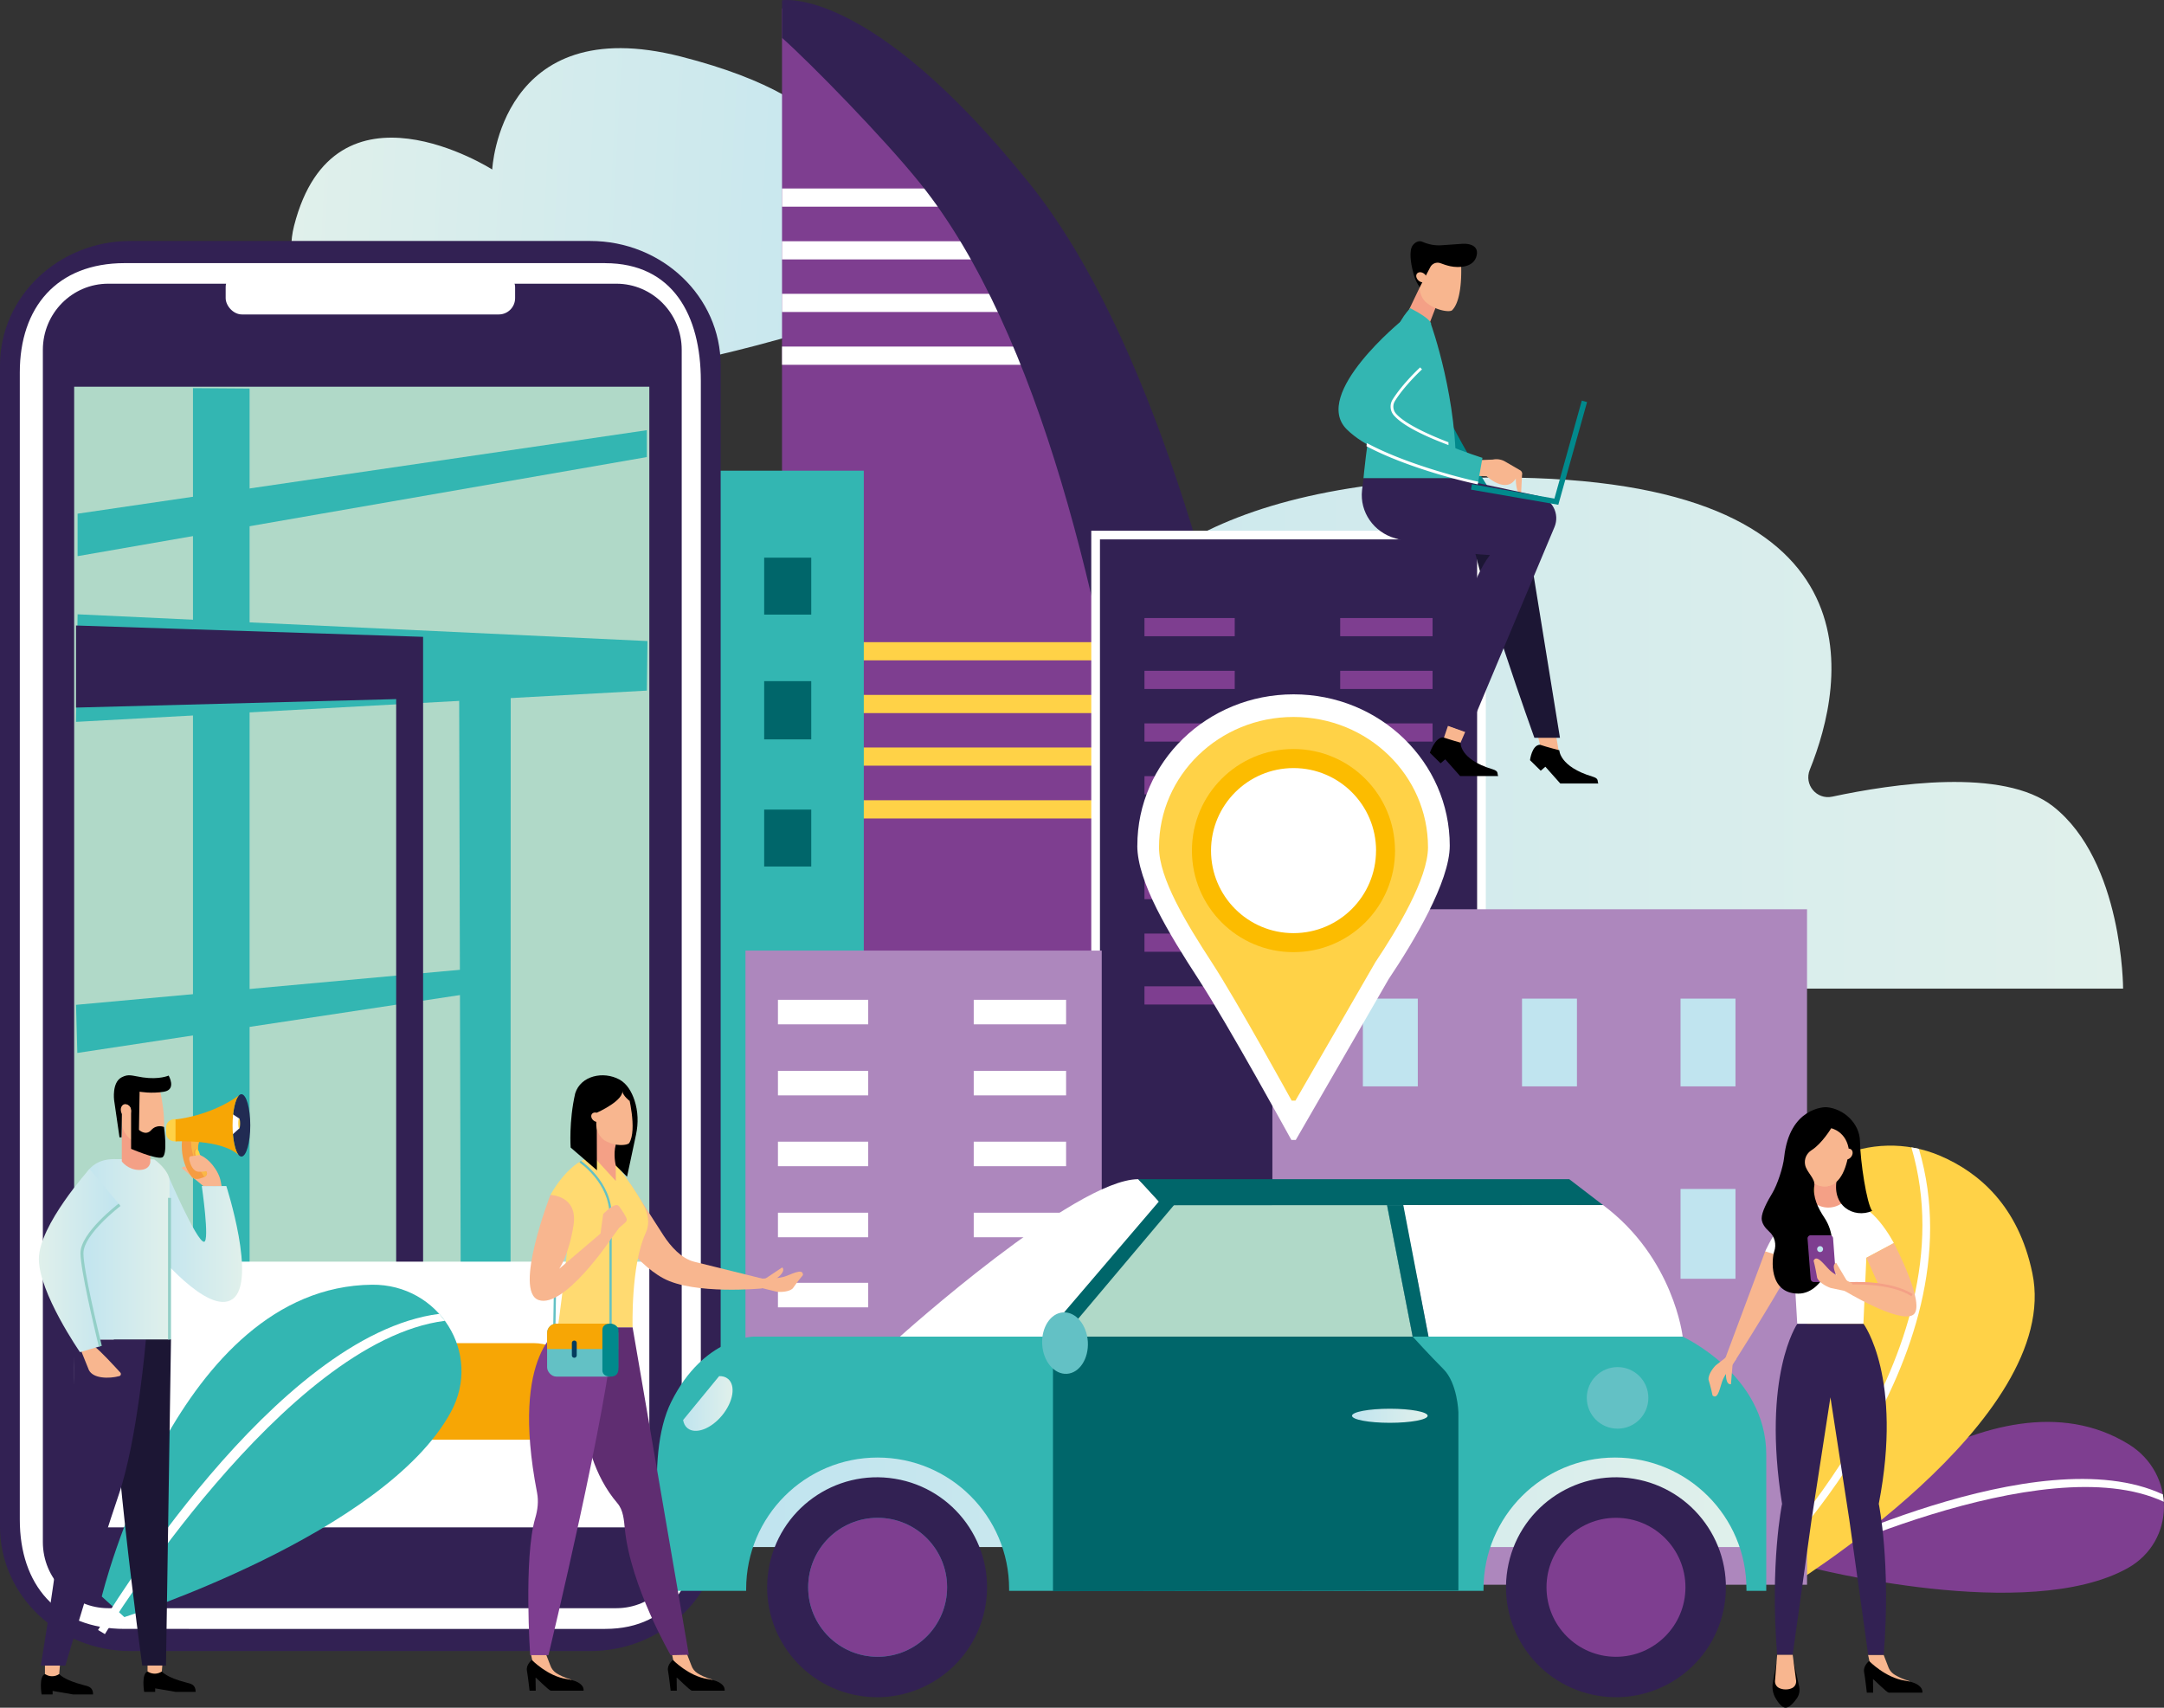 <svg xmlns="http://www.w3.org/2000/svg" xmlns:xlink="http://www.w3.org/1999/xlink" id="Capa_2" data-name="Capa 2" viewBox="0 0 498.37 393.25"><rect x="0" y="0" width="498.37" height="393.25" fill="#333333" stroke="none"/><defs><linearGradient id="_&#xC1;&#xE5;&#xE7;&#xFB;&#xEC;&#xFF;&#xED;&#xED;&#xFB;&#xE9;_&#xE3;&#xF0;&#xE0;&#xE4;&#xE8;&#xE5;&#xED;&#xF2;_3" data-name="&#xC1;&#xE5;&#xE7;&#xFB;&#xEC;&#xFF;&#xED;&#xED;&#xFB;&#xE9; &#xE3;&#xF0;&#xE0;&#xE4;&#xE8;&#xE5;&#xED;&#xF2; 3" x1="82" y1="50.43" x2="264.7" y2="50.43" gradientTransform="matrix(.88 -.007 -.052 .99 -1.87 -1.28)" gradientUnits="userSpaceOnUse"><stop offset="0" stop-color="#e0f0eb"></stop><stop offset="1" stop-color="#c0e4ef"></stop></linearGradient><linearGradient id="_&#xC1;&#xE5;&#xE7;&#xFB;&#xEC;&#xFF;&#xED;&#xED;&#xFB;&#xE9;_&#xE3;&#xF0;&#xE0;&#xE4;&#xE8;&#xE5;&#xED;&#xF2;_3-2" data-name="&#xC1;&#xE5;&#xE7;&#xFB;&#xEC;&#xFF;&#xED;&#xED;&#xFB;&#xE9; &#xE3;&#xF0;&#xE0;&#xE4;&#xE8;&#xE5;&#xED;&#xF2; 3" x1="88.11" y1="168.8" x2="462.57" y2="168.8" gradientTransform="matrix(-1 0 0 1 577.05 0)" xlink:href="#_&#xC1;&#xE5;&#xE7;&#xFB;&#xEC;&#xFF;&#xED;&#xED;&#xFB;&#xE9;_&#xE3;&#xF0;&#xE0;&#xE4;&#xE8;&#xE5;&#xED;&#xF2;_3"></linearGradient><linearGradient id="_&#xC1;&#xE5;&#xE7;&#xFB;&#xEC;&#xFF;&#xED;&#xED;&#xFB;&#xE9;_&#xE3;&#xF0;&#xE0;&#xE4;&#xE8;&#xE5;&#xED;&#xF2;_3-3" data-name="&#xC1;&#xE5;&#xE7;&#xFB;&#xEC;&#xFF;&#xED;&#xED;&#xFB;&#xE9; &#xE3;&#xF0;&#xE0;&#xE4;&#xE8;&#xE5;&#xED;&#xF2; 3" x1="387.03" y1="240.06" x2="399.68" y2="240.06" xlink:href="#_&#xC1;&#xE5;&#xE7;&#xFB;&#xEC;&#xFF;&#xED;&#xED;&#xFB;&#xE9;_&#xE3;&#xF0;&#xE0;&#xE4;&#xE8;&#xE5;&#xED;&#xF2;_3"></linearGradient><linearGradient id="_&#xC1;&#xE5;&#xE7;&#xFB;&#xEC;&#xFF;&#xED;&#xED;&#xFB;&#xE9;_&#xE3;&#xF0;&#xE0;&#xE4;&#xE8;&#xE5;&#xED;&#xF2;_3-4" data-name="&#xC1;&#xE5;&#xE7;&#xFB;&#xEC;&#xFF;&#xED;&#xED;&#xFB;&#xE9; &#xE3;&#xF0;&#xE0;&#xE4;&#xE8;&#xE5;&#xED;&#xF2; 3" x1="387.03" y1="284.14" x2="399.68" y2="284.14" xlink:href="#_&#xC1;&#xE5;&#xE7;&#xFB;&#xEC;&#xFF;&#xED;&#xED;&#xFB;&#xE9;_&#xE3;&#xF0;&#xE0;&#xE4;&#xE8;&#xE5;&#xED;&#xF2;_3"></linearGradient><linearGradient id="_&#xC1;&#xE5;&#xE7;&#xFB;&#xEC;&#xFF;&#xED;&#xED;&#xFB;&#xE9;_&#xE3;&#xF0;&#xE0;&#xE4;&#xE8;&#xE5;&#xED;&#xF2;_3-5" data-name="&#xC1;&#xE5;&#xE7;&#xFB;&#xEC;&#xFF;&#xED;&#xED;&#xFB;&#xE9; &#xE3;&#xF0;&#xE0;&#xE4;&#xE8;&#xE5;&#xED;&#xF2; 3" x1="350.52" y1="240.06" x2="363.17" y2="240.06" xlink:href="#_&#xC1;&#xE5;&#xE7;&#xFB;&#xEC;&#xFF;&#xED;&#xED;&#xFB;&#xE9;_&#xE3;&#xF0;&#xE0;&#xE4;&#xE8;&#xE5;&#xED;&#xF2;_3"></linearGradient><linearGradient id="_&#xC1;&#xE5;&#xE7;&#xFB;&#xEC;&#xFF;&#xED;&#xED;&#xFB;&#xE9;_&#xE3;&#xF0;&#xE0;&#xE4;&#xE8;&#xE5;&#xED;&#xF2;_3-6" data-name="&#xC1;&#xE5;&#xE7;&#xFB;&#xEC;&#xFF;&#xED;&#xED;&#xFB;&#xE9; &#xE3;&#xF0;&#xE0;&#xE4;&#xE8;&#xE5;&#xED;&#xF2; 3" x1="350.52" y1="284.14" x2="363.17" y2="284.14" xlink:href="#_&#xC1;&#xE5;&#xE7;&#xFB;&#xEC;&#xFF;&#xED;&#xED;&#xFB;&#xE9;_&#xE3;&#xF0;&#xE0;&#xE4;&#xE8;&#xE5;&#xED;&#xF2;_3"></linearGradient><linearGradient id="_&#xC1;&#xE5;&#xE7;&#xFB;&#xEC;&#xFF;&#xED;&#xED;&#xFB;&#xE9;_&#xE3;&#xF0;&#xE0;&#xE4;&#xE8;&#xE5;&#xED;&#xF2;_3-7" data-name="&#xC1;&#xE5;&#xE7;&#xFB;&#xEC;&#xFF;&#xED;&#xED;&#xFB;&#xE9; &#xE3;&#xF0;&#xE0;&#xE4;&#xE8;&#xE5;&#xED;&#xF2; 3" x1="313.87" y1="240.06" x2="326.52" y2="240.06" xlink:href="#_&#xC1;&#xE5;&#xE7;&#xFB;&#xEC;&#xFF;&#xED;&#xED;&#xFB;&#xE9;_&#xE3;&#xF0;&#xE0;&#xE4;&#xE8;&#xE5;&#xED;&#xF2;_3"></linearGradient><linearGradient id="_&#xC1;&#xE5;&#xE7;&#xFB;&#xEC;&#xFF;&#xED;&#xED;&#xFB;&#xE9;_&#xE3;&#xF0;&#xE0;&#xE4;&#xE8;&#xE5;&#xED;&#xF2;_3-8" data-name="&#xC1;&#xE5;&#xE7;&#xFB;&#xEC;&#xFF;&#xED;&#xED;&#xFB;&#xE9; &#xE3;&#xF0;&#xE0;&#xE4;&#xE8;&#xE5;&#xED;&#xF2; 3" x1="313.87" y1="284.14" x2="326.52" y2="284.14" xlink:href="#_&#xC1;&#xE5;&#xE7;&#xFB;&#xEC;&#xFF;&#xED;&#xED;&#xFB;&#xE9;_&#xE3;&#xF0;&#xE0;&#xE4;&#xE8;&#xE5;&#xED;&#xF2;_3"></linearGradient><linearGradient id="_&#xC1;&#xE5;&#xE7;&#xFB;&#xEC;&#xFF;&#xED;&#xED;&#xFB;&#xE9;_&#xE3;&#xF0;&#xE0;&#xE4;&#xE8;&#xE5;&#xED;&#xF2;_3-9" data-name="&#xC1;&#xE5;&#xE7;&#xFB;&#xEC;&#xFF;&#xED;&#xED;&#xFB;&#xE9; &#xE3;&#xF0;&#xE0;&#xE4;&#xE8;&#xE5;&#xED;&#xF2; 3" x1="387.03" y1="329.5" x2="399.68" y2="329.5" xlink:href="#_&#xC1;&#xE5;&#xE7;&#xFB;&#xEC;&#xFF;&#xED;&#xED;&#xFB;&#xE9;_&#xE3;&#xF0;&#xE0;&#xE4;&#xE8;&#xE5;&#xED;&#xF2;_3"></linearGradient><linearGradient id="_&#xC1;&#xE5;&#xE7;&#xFB;&#xEC;&#xFF;&#xED;&#xED;&#xFB;&#xE9;_&#xE3;&#xF0;&#xE0;&#xE4;&#xE8;&#xE5;&#xED;&#xF2;_3-10" data-name="&#xC1;&#xE5;&#xE7;&#xFB;&#xEC;&#xFF;&#xED;&#xED;&#xFB;&#xE9; &#xE3;&#xF0;&#xE0;&#xE4;&#xE8;&#xE5;&#xED;&#xF2; 3" x1="313.87" y1="329.5" x2="326.52" y2="329.5" xlink:href="#_&#xC1;&#xE5;&#xE7;&#xFB;&#xEC;&#xFF;&#xED;&#xED;&#xFB;&#xE9;_&#xE3;&#xF0;&#xE0;&#xE4;&#xE8;&#xE5;&#xED;&#xF2;_3"></linearGradient><linearGradient id="_&#xC1;&#xE5;&#xE7;&#xFB;&#xEC;&#xFF;&#xED;&#xED;&#xFB;&#xE9;_&#xE3;&#xF0;&#xE0;&#xE4;&#xE8;&#xE5;&#xED;&#xF2;_3-11" data-name="&#xC1;&#xE5;&#xE7;&#xFB;&#xEC;&#xFF;&#xED;&#xED;&#xFB;&#xE9; &#xE3;&#xF0;&#xE0;&#xE4;&#xE8;&#xE5;&#xED;&#xF2; 3" x1="-2075" y1="344.12" x2="-1844.07" y2="344.12" gradientTransform="matrix(-1 0 0 1 -1672.83 0)" xlink:href="#_&#xC1;&#xE5;&#xE7;&#xFB;&#xEC;&#xFF;&#xED;&#xED;&#xFB;&#xE9;_&#xE3;&#xF0;&#xE0;&#xE4;&#xE8;&#xE5;&#xED;&#xF2;_3"></linearGradient><linearGradient id="_&#xC1;&#xE5;&#xE7;&#xFB;&#xEC;&#xFF;&#xED;&#xED;&#xFB;&#xE9;_&#xE3;&#xF0;&#xE0;&#xE4;&#xE8;&#xE5;&#xED;&#xF2;_3-12" data-name="&#xC1;&#xE5;&#xE7;&#xFB;&#xEC;&#xFF;&#xED;&#xED;&#xFB;&#xE9; &#xE3;&#xF0;&#xE0;&#xE4;&#xE8;&#xE5;&#xED;&#xF2; 3" x1="-2001.62" y1="326.02" x2="-1984.2" y2="326.02" gradientTransform="matrix(-1 0 0 1 -1672.83 0)" xlink:href="#_&#xC1;&#xE5;&#xE7;&#xFB;&#xEC;&#xFF;&#xED;&#xED;&#xFB;&#xE9;_&#xE3;&#xF0;&#xE0;&#xE4;&#xE8;&#xE5;&#xED;&#xF2;_3"></linearGradient><linearGradient id="_&#xC1;&#xE5;&#xE7;&#xFB;&#xEC;&#xFF;&#xED;&#xED;&#xFB;&#xE9;_&#xE3;&#xF0;&#xE0;&#xE4;&#xE8;&#xE5;&#xED;&#xF2;_3-13" data-name="&#xC1;&#xE5;&#xE7;&#xFB;&#xEC;&#xFF;&#xED;&#xED;&#xFB;&#xE9; &#xE3;&#xF0;&#xE0;&#xE4;&#xE8;&#xE5;&#xED;&#xF2; 3" x1="-1841.53" y1="323.19" x2="-1830.14" y2="323.19" gradientTransform="matrix(-1 0 0 1 -1672.83 0)" xlink:href="#_&#xC1;&#xE5;&#xE7;&#xFB;&#xEC;&#xFF;&#xED;&#xED;&#xFB;&#xE9;_&#xE3;&#xF0;&#xE0;&#xE4;&#xE8;&#xE5;&#xED;&#xF2;_3"></linearGradient><linearGradient id="_&#xC1;&#xE5;&#xE7;&#xFB;&#xEC;&#xFF;&#xED;&#xED;&#xFB;&#xE9;_&#xE3;&#xF0;&#xE0;&#xE4;&#xE8;&#xE5;&#xED;&#xF2;_3-14" data-name="&#xC1;&#xE5;&#xE7;&#xFB;&#xEC;&#xFF;&#xED;&#xED;&#xFB;&#xE9; &#xE3;&#xF0;&#xE0;&#xE4;&#xE8;&#xE5;&#xED;&#xF2; 3" x1="418.48" y1="287.64" x2="419.87" y2="287.64" xlink:href="#_&#xC1;&#xE5;&#xE7;&#xFB;&#xEC;&#xFF;&#xED;&#xED;&#xFB;&#xE9;_&#xE3;&#xF0;&#xE0;&#xE4;&#xE8;&#xE5;&#xED;&#xF2;_3"></linearGradient><linearGradient id="_&#xC1;&#xE5;&#xE7;&#xFB;&#xEC;&#xFF;&#xED;&#xED;&#xFB;&#xE9;_&#xE3;&#xF0;&#xE0;&#xE4;&#xE8;&#xE5;&#xED;&#xF2;_3-15" data-name="&#xC1;&#xE5;&#xE7;&#xFB;&#xEC;&#xFF;&#xED;&#xED;&#xFB;&#xE9; &#xE3;&#xF0;&#xE0;&#xE4;&#xE8;&#xE5;&#xED;&#xF2; 3" x1="-149.67" y1="285.02" x2="-129.45" y2="285.02" gradientTransform="matrix(-1 0 0 1 -93.93 0)" xlink:href="#_&#xC1;&#xE5;&#xE7;&#xFB;&#xEC;&#xFF;&#xED;&#xED;&#xFB;&#xE9;_&#xE3;&#xF0;&#xE0;&#xE4;&#xE8;&#xE5;&#xED;&#xF2;_3"></linearGradient><linearGradient id="_&#xC1;&#xE5;&#xE7;&#xFB;&#xEC;&#xFF;&#xED;&#xED;&#xFB;&#xE9;_&#xE3;&#xF0;&#xE0;&#xE4;&#xE8;&#xE5;&#xED;&#xF2;_3-16" data-name="&#xC1;&#xE5;&#xE7;&#xFB;&#xEC;&#xFF;&#xED;&#xED;&#xFB;&#xE9; &#xE3;&#xF0;&#xE0;&#xE4;&#xE8;&#xE5;&#xED;&#xF2; 3" x1="-132.97" y1="287.69" x2="-112.34" y2="287.69" gradientTransform="matrix(-1 0 0 1 -93.93 0)" xlink:href="#_&#xC1;&#xE5;&#xE7;&#xFB;&#xEC;&#xFF;&#xED;&#xED;&#xFB;&#xE9;_&#xE3;&#xF0;&#xE0;&#xE4;&#xE8;&#xE5;&#xED;&#xF2;_3"></linearGradient><linearGradient id="_&#xC1;&#xE5;&#xE7;&#xFB;&#xEC;&#xFF;&#xED;&#xED;&#xFB;&#xE9;_&#xE3;&#xF0;&#xE0;&#xE4;&#xE8;&#xE5;&#xED;&#xF2;_7" data-name="&#xC1;&#xE5;&#xE7;&#xFB;&#xEC;&#xFF;&#xED;&#xED;&#xFB;&#xE9; &#xE3;&#xF0;&#xE0;&#xE4;&#xE8;&#xE5;&#xED;&#xF2; 7" x1="-121.46" y1="290.29" x2="-102.88" y2="290.29" gradientTransform="matrix(-1 0 0 1 -93.93 0)" gradientUnits="userSpaceOnUse"><stop offset="0" stop-color="#c0e4ef"></stop><stop offset="1" stop-color="#e0f0eb"></stop></linearGradient><style>.cls-1{fill:#63c1c5}.cls-1,.cls-10,.cls-15,.cls-16,.cls-17,.cls-27,.cls-30,.cls-34,.cls-35,.cls-36,.cls-38,.cls-4,.cls-41,.cls-5,.cls-6,.cls-7,.cls-8,.cls-9{stroke-width:0}.cls-4{fill:#f7a605}.cls-5{fill:#01898c}.cls-6{fill:#000}.cls-7{fill:#93cfc7}.cls-8{fill:#ffd247}.cls-9{fill:#7e3e90}.cls-10{fill:#ad87bd}.cls-15{fill:#f8b68f}.cls-16{fill:#f59c42}.cls-17{fill:#043c5e}.cls-27{fill:#33b6b2}.cls-36{fill:#322153}.cls-30{fill:#fff}.cls-34{fill:#00666a}.cls-35{fill:#1c1634}.cls-38{fill:#b0d9c8}.cls-41{fill:#f4a086}</style></defs><g id="_&#xD1;&#xEB;&#xEE;&#xE9;_1" data-name="&#xD1;&#xEB;&#xEE;&#xE9; 1"><path d="M67.73 51.98c-7.36 28.79 52.42 32 77.11 32.12 6.85.03 13.7-.76 20.5-2.35 21.15-4.96 67.55-17.9 62.03-34.95-7.12-22-32.79-6.42-32.79-6.42s3.99-16.68-37.74-27.35c-41.73-10.66-43.48 26-43.48 26S76.97 15.82 67.73 51.98Z" style="fill:url(#_&#xC1;&#xE5;&#xE7;&#xFB;&#xEC;&#xFF;&#xED;&#xED;&#xFB;&#xE9;_&#xE3;&#xF0;&#xE0;&#xE4;&#xE8;&#xE5;&#xED;&#xF2;_3);stroke-width:0"></path><path d="M488.94 227.65H123.29s-19.83-25.08 0-41.97c10.94-9.32 23.86-8.35 33.25-5.61 6.12 1.78 12.21-2.34 13.56-8.57 2.22-10.31 9.08-23.81 28.76-31.78 19.36-7.84 31.61 4.14 38.7 16.44 2.33 4.05 8.54 3.44 9.95-1.01 6.14-19.43 27.53-45.19 97.82-45.19 89.4 0 79.46 47.52 71.47 67.28-1.39 3.43 1.55 6.98 5.17 6.21 13.79-2.95 39.38-6.77 50.86 2.24 16.12 12.65 16.12 41.97 16.12 41.97Z" style="fill:url(#_&#xC1;&#xE5;&#xE7;&#xFB;&#xEC;&#xFF;&#xED;&#xED;&#xFB;&#xE9;_&#xE3;&#xF0;&#xE0;&#xE4;&#xE8;&#xE5;&#xED;&#xF2;_3-2);stroke-width:0"></path><path class="cls-9" d="M416.64 360.88s50.3 13.09 73.36.23c11.11-6.2 11.09-21.82.27-28.51-31.65-19.55-75.18 22.67-75.18 22.67l1.54 5.62Z"></path><path class="cls-30" d="m411.77 361.64-.68-1.36c2.39-1.2 58.54-29.49 87.04-16.14l.2 1.69c-27.84-13.03-85.98 15.52-86.56 15.81Z"></path><path class="cls-8" d="M405.54 308.16c-.68-9.85.24-17.63 2-23.74 4.79-16.6 23.43-25.05 39.32-18.25 8.91 3.82 17.97 11.53 21.19 26.99 7.09 33.98-57.08 72.87-57.08 72.87l-9.96-6.42s7.25-12.07 4.52-51.44Z"></path><path class="cls-36" d="M389.93 352.44s-24.95-25.06-15.89-50.67c2.82-7.97 12.69-10.88 19.55-5.95 34.77 25.03 7.43 63.77 7.43 63.77l-11.09-7.16Z"></path><path class="cls-30" d="m405.54 362.72-1.06-1.09c.5-.49 49.84-49.55 35.71-97.42l1.73.34c14.39 48.75-35.87 97.67-36.38 98.17ZM396.07 356.86c.02-.47 1.55-47.11-16.61-61.66l1.51-.76c18.76 15.03 16.7 60.54 16.62 62.48l-1.52-.07Z"></path><path class="cls-9" d="M180.1 1.94v294.73h123.42s-13.16-185.72-68.29-254.42C198.45-3.57 180.1 1.94 180.1 1.94Z"></path><path class="cls-30" d="M220.2 45.86c-.51-.83-.86-1.65-1.09-2.46H180.1v4.19h41.21c-.37-.58-.74-1.15-1.1-1.74ZM226.83 55.55h-46.74v4.19h49.85c-1.04-1.39-2.08-2.79-3.11-4.19ZM235.6 67.66h-55.51v4.19h58.15c-.84-1.42-1.72-2.82-2.64-4.19ZM242.23 79.81H180.1V84h63.58c-.42-1.43-.9-2.83-1.45-4.19Z"></path><path class="cls-8" d="M270.95 150.33c-1.15-.83-1.95-1.65-2.47-2.46H180.1v4.19h93.35c-.84-.58-1.68-1.15-2.49-1.74ZM285.97 160.02H180.09v4.19h112.93c-2.35-1.39-4.71-2.79-7.05-4.19ZM305.84 172.13H180.1v4.19h131.73c-1.9-1.42-3.9-2.82-5.99-4.19ZM320.84 184.28H180.09v4.19h144.02a35.84 35.84 0 0 0-3.28-4.19Z"></path><path class="cls-36" d="M237.09 42.25C200.32-3.57 180.1.07 180.1.07v8.64c6.52 5.8 23.36 22.98 31.84 33.54 55.13 68.69 58.94 254.42 58.94 254.42h35.44s-14.1-185.72-69.22-254.42Z"></path><path class="cls-27" d="M149 323.84h49.93V108.39H95.99v255.18H149v-39.73z"></path><path class="cls-17" d="M49.76 295.15h68.38v68.43H49.76z"></path><path class="cls-34" d="M175.99 246.61h10.84v13.41h-10.84zM144.7 218.18h10.84v13.11H144.7zM144.7 246.61h10.84v13.41H144.7zM113.3 218.18h10.84v13.11H113.3zM113.3 246.61h10.84v13.41H113.3zM175.99 276.19h10.84v13.11h-10.84zM144.7 276.19h10.84v13.11H144.7zM144.7 305.21h10.84v13.11H144.7zM113.3 276.19h10.84v13.11H113.3z"></path><path class="cls-8" d="M61.7 308h14.12v4.19H61.7zM92.33 308h14.45v4.19H92.33zM61.7 320.15h14.12v4.19H61.7zM92.33 320.15h14.45v4.19H92.33zM61.7 332.26h14.12v4.19H61.7zM92.33 332.26h14.45v4.19H92.33zM61.7 344.41h14.12v4.19H61.7zM92.33 344.41h14.45v4.19H92.33z"></path><path style="fill:#322153;stroke:#fff;stroke-miterlimit:10;stroke-width:2px" d="M252.32 123.21v200.63h21.17v39.73h67.69V123.21h-88.86z"></path><path class="cls-5" d="M263.57 292.78h66.36v4.19h-66.36zM263.57 304.93h66.36v4.19h-66.36zM263.57 317.04h66.36v4.19h-66.36zM273.49 329.19h56.43v4.19h-56.43z"></path><path class="cls-9" d="M263.57 142.32h20.79v4.19h-20.79zM308.65 142.32h21.27v4.19h-21.27zM263.57 154.47h20.79v4.19h-20.79zM308.65 154.47h21.27v4.19h-21.27zM263.57 166.58h20.79v4.19h-20.79zM308.65 166.58h21.27v4.19h-21.27zM263.57 178.73h20.79v4.19h-20.79zM308.65 178.73h21.27v4.19h-21.27zM263.57 190.72h20.79v4.19h-20.79zM308.65 190.72h21.27v4.19h-21.27zM263.57 202.87h20.79v4.19h-20.79zM308.65 202.87h21.27v4.19h-21.27zM263.57 214.98h20.79v4.19h-20.79zM308.65 214.98h21.27v4.19h-21.27zM263.57 227.13h20.79v4.19h-20.79zM308.65 227.13h21.27v4.19h-21.27z"></path><path class="cls-34" d="M175.99 128.42h10.84v13.11h-10.84zM175.99 156.85h10.84v13.41h-10.84zM144.7 128.42h10.84v13.11H144.7zM144.7 156.85h10.84v13.41H144.7zM113.3 128.42h10.84v13.11H113.3zM113.3 156.85h10.84v13.41H113.3zM175.99 186.43h10.84v13.11h-10.84zM144.7 186.43h10.84v13.11H144.7zM113.3 186.43h10.84v13.11H113.3z"></path><path class="cls-10" d="M293.03 209.38h123.13v155.55H293.03z"></path><path style="fill:url(#_&#xC1;&#xE5;&#xE7;&#xFB;&#xEC;&#xFF;&#xED;&#xED;&#xFB;&#xE9;_&#xE3;&#xF0;&#xE0;&#xE4;&#xE8;&#xE5;&#xED;&#xF2;_3-3);stroke-width:0" d="M387.03 229.96h12.65v20.21h-12.65z"></path><path style="fill:url(#_&#xC1;&#xE5;&#xE7;&#xFB;&#xEC;&#xFF;&#xED;&#xED;&#xFB;&#xE9;_&#xE3;&#xF0;&#xE0;&#xE4;&#xE8;&#xE5;&#xED;&#xF2;_3-4);stroke-width:0" d="M387.03 273.79h12.65v20.68h-12.65z"></path><path style="fill:url(#_&#xC1;&#xE5;&#xE7;&#xFB;&#xEC;&#xFF;&#xED;&#xED;&#xFB;&#xE9;_&#xE3;&#xF0;&#xE0;&#xE4;&#xE8;&#xE5;&#xED;&#xF2;_3-5);stroke-width:0" d="M350.52 229.96h12.65v20.21h-12.65z"></path><path style="fill:url(#_&#xC1;&#xE5;&#xE7;&#xFB;&#xEC;&#xFF;&#xED;&#xED;&#xFB;&#xE9;_&#xE3;&#xF0;&#xE0;&#xE4;&#xE8;&#xE5;&#xED;&#xF2;_3-6);stroke-width:0" d="M350.52 273.79h12.65v20.68h-12.65z"></path><path style="fill:url(#_&#xC1;&#xE5;&#xE7;&#xFB;&#xEC;&#xFF;&#xED;&#xED;&#xFB;&#xE9;_&#xE3;&#xF0;&#xE0;&#xE4;&#xE8;&#xE5;&#xED;&#xF2;_3-7);stroke-width:0" d="M313.87 229.96h12.65v20.21h-12.65z"></path><path style="fill:url(#_&#xC1;&#xE5;&#xE7;&#xFB;&#xEC;&#xFF;&#xED;&#xED;&#xFB;&#xE9;_&#xE3;&#xF0;&#xE0;&#xE4;&#xE8;&#xE5;&#xED;&#xF2;_3-8);stroke-width:0" d="M313.87 273.79h12.65v20.68h-12.65z"></path><path style="fill:url(#_&#xC1;&#xE5;&#xE7;&#xFB;&#xEC;&#xFF;&#xED;&#xED;&#xFB;&#xE9;_&#xE3;&#xF0;&#xE0;&#xE4;&#xE8;&#xE5;&#xED;&#xF2;_3-9);stroke-width:0" d="M387.03 319.4h12.65v20.21h-12.65z"></path><path style="fill:url(#_&#xC1;&#xE5;&#xE7;&#xFB;&#xEC;&#xFF;&#xED;&#xED;&#xFB;&#xE9;_&#xE3;&#xF0;&#xE0;&#xE4;&#xE8;&#xE5;&#xED;&#xF2;_3-10);stroke-width:0" d="M313.87 319.4h12.65v20.21h-12.65z"></path><path class="cls-10" d="M171.68 218.9h82.05v104.94h-82.05z"></path><path class="cls-30" d="M179.16 230.23h20.79v5.65h-20.79zM224.25 230.23h21.27v5.65h-21.27zM179.16 246.59h20.79v5.65h-20.79zM224.25 246.59h21.27v5.65h-21.27zM179.16 262.9h20.79v5.65h-20.79zM224.25 262.9h21.27v5.65h-21.27zM179.16 279.26h20.79v5.65h-20.79zM224.25 279.26h21.27v5.65h-21.27zM179.16 295.4h20.79v5.65h-20.79zM224.25 295.4h21.27v5.65h-21.27zM179.16 311.76h20.79v5.65h-20.79zM224.25 311.76h21.27v5.65h-21.27z"></path><path class="cls-36" d="M135.93 55.49c16.59 0 30.04 12.83 30.04 28.65v267.41c0 15.82-13.45 28.65-30.04 28.65H30.03C13.44 380.2 0 367.37 0 351.55V84.14c0-15.82 13.45-28.65 30.03-28.65h105.89Z"></path><path class="cls-30" d="M139.34 60.6c15.68 0 22.06 12.12 22.06 27.08v260.34c0 14.95-6.38 27.08-22.06 27.08H28.73c-15.68 0-24.17-10.21-24.17-25.16V85.76c0-14.95 8.49-25.17 24.17-25.17h110.61Z"></path><path class="cls-36" d="M157 80.56V355.1c0 8.41-6.74 15.23-15.05 15.23H24.93c-8.31 0-15.06-6.82-15.06-15.23V80.56c0-8.41 6.74-15.23 15.06-15.23h117.02c8.31 0 15.05 6.82 15.05 15.23Z"></path><rect class="cls-30" x="51.97" y="62.37" width="66.66" height="10.04" rx="3.76" ry="3.76"></rect><path class="cls-15" d="m358.4 169.58.6 3.57c-1.11.77-2.56.82-3.72.12l-.21-.12-.88-3.57h4.21Z"></path><path class="cls-5" d="M329.83 87.09c3.17 10.45 13.8 26.5 13.8 26.5l-8.4-3.44-5.93-13.71s-2.63-19.81.53-9.36Z"></path><path class="cls-35" d="m352.64 129.07 6.62 40.83h-5.89s-13.22-36.73-14.61-47.53c0-6.12 13.36 0 13.36 0l.51 6.71Z"></path><path class="cls-41" d="m330.72 70.59-2.2 5.69-4.75-3.44 3.21-6.71 3.74 4.46z"></path><path class="cls-15" d="M332.51 71.54c.74.13 1.44.17 1.86-.05 2.76-2.63 2.08-11.42 2.08-11.42l-3.08-2.13-4.85 1.78-1.41 5.5c-.38 1.47.04 3.04 1.12 4.23a8.96 8.96 0 0 0 4.29 2.09Z"></path><path class="cls-6" d="M329.37 61.56c.43-.88 1.47-1.3 2.38-.95.67.26 1.48.53 2.28.7 1.9.4 5.46.36 6.06-2.53.61-2.9-3.16-2.65-3.16-2.65l-5.01.35c-1.48.1-2.96-.2-4.32-.79-1.2-.52-2.27.59-2.53 1.34-.56 1.64.02 4.43.52 6.22.29 1.04.75 2.01 1.38 2.89l2.4-4.57Z"></path><path class="cls-15" d="M326.56 62.81c.5-.29 1.28-.05 1.74.53.46.58.42 1.28-.08 1.57-.5.29-1.28.05-1.74-.53-.46-.58-.42-1.28.08-1.57Z"></path><path class="cls-6" d="M359.11 172.76s.02 3.79 7.63 6.07c1.56.47 1.05.93 1.35 1.59h-8.76l-3.43-3.86-1.07.92-2.47-2.43s.43-3.52 2.31-3.55c1.55.53 4.44 1.27 4.44 1.27Z"></path><path class="cls-15" d="m337.47 168.47-1.42 3.28c-1.3.37-2.69-.05-3.56-1.08l-.16-.19 1.15-3.38 3.99 1.36Z"></path><path class="cls-27" d="M329.57 74.69s.61-.93-4.78-3.72c-8.12 8.12-10.78 39.19-10.78 39.19h21.22c.72-17.73-5.66-35.47-5.66-35.47Z"></path><path class="cls-15" d="M350.54 109.32c.09-.4-.09-.82-.44-1.02l-3.46-2.01a4 4 0 0 0-2.83-.46l-3.75.15-.49.59-.78 3.32c.75-.18 1.19-.3 1.19-.3l2.38.07s4.49 4.17 6.72.54c.09 3.86 1.22 3.57 1.22 3.57l.23-4.45Z"></path><path class="cls-36" d="m314.01 110.16-.32 2.63s0 .07-.01.11c-.57 5.03 2.74 9.68 7.61 11.05 0 0 9.66 3.2 21.85 3.87-8 10.28-10.22 39.11-10.22 39.11l5.16 1.87L358 121.36c1.27-3.03-.53-6.47-3.74-7.16l-19.02-4.05h-21.22Z"></path><path class="cls-27" d="M327.27 84.84s-3.95 3.62-6.28 7.33c-.65 1.03-.55 2.37.25 3.28 4.42 5.09 20.17 9.98 20.17 9.98l-1.02 5.74s-22.35-4.4-30.26-12.33c-8.12-8.15 12.88-25.16 12.88-25.16"></path><path class="cls-30" d="M321.27 92.33c-.58.92-.49 2.09.22 2.91 2.02 2.32 7.39 4.8 12.09 6.6v.65c-4.93-1.85-10.37-4.3-12.57-6.84a3.068 3.068 0 0 1-.28-3.66c2.32-3.7 6.29-7.36 6.33-7.39l.43.46s-3.95 3.63-6.22 7.26ZM314.79 102.03c8.58 4.63 21.16 7.95 25.65 8.89-.05.26-.09.47-.13.61-4.32-.88-16.78-4.08-25.6-8.77.01-.24.05-.5.09-.73Z"></path><path class="cls-5" d="m358.88 116.24 6.62-23.65-1.21-.34-6.31 22.56-18.99-3.3-.22 1.24 20.11 3.49z"></path><path class="cls-6" d="M336.37 171.02s-.3 3.82 7.31 6.1c1.56.47 1.05.93 1.35 1.59h-8.76l-3.43-3.86-1.07.92-2.47-2.43s1.16-3.52 3.04-3.55c1.55.53 4.03 1.23 4.03 1.23Z"></path><path style="fill:url(#_&#xC1;&#xE5;&#xE7;&#xFB;&#xEC;&#xFF;&#xED;&#xED;&#xFB;&#xE9;_&#xE3;&#xF0;&#xE0;&#xE4;&#xE8;&#xE5;&#xED;&#xF2;_3-11);stroke-width:0" d="M171.24 331.99h230.93v24.26H171.24z"></path><path class="cls-27" d="M387.52 307.79H173.64s-11.54 0-19.04 14.99c-6.49 12.98-1.74 37.66-.35 43.55h17.59v-.41c0-16.72 13.56-30.28 30.28-30.28s30.28 13.56 30.28 30.28v.41h109.25v-.41c0-16.72 13.56-30.28 30.28-30.28s30.28 13.56 30.28 30.28v.41h4.56v-31.39c0-18.34-19.24-27.14-19.24-27.14Z"></path><path class="cls-30" d="M242.5 307.79h82.84l-5.91-30.28h-48.02l-28.91 30.28z"></path><path class="cls-34" d="M242.5 366.43v-58.64l25.21-30.27h51.76l5.87 30.27s3.85 4.25 7.09 7.49 3.44 9.92 3.44 9.92v41.05l-93.37.17Z"></path><path class="cls-38" d="m325.34 307.79-5.87-30.27-51.76.01-25.2 30.26h82.83z"></path><path class="cls-30" d="M207.26 307.79s40.31-36.25 54.89-36.25c3.04 3.04 5.56 5.98 5.56 5.98l-25.21 30.27h-35.24Z"></path><path class="cls-34" d="M262.15 271.54h99.25l7.79 5.97H267.62l-5.47-5.97z"></path><path class="cls-30" d="M387.52 307.79s-2.03-18.13-18.33-30.28h-46.08l5.87 30.28h58.53Z"></path><ellipse cx="320.08" cy="326.02" rx="8.71" ry="1.62" style="fill:url(#_&#xC1;&#xE5;&#xE7;&#xFB;&#xEC;&#xFF;&#xED;&#xED;&#xFB;&#xE9;_&#xE3;&#xF0;&#xE0;&#xE4;&#xE8;&#xE5;&#xED;&#xF2;_3-12);stroke-width:0"></ellipse><path class="cls-1" d="M379.62 321.9c0 3.92-3.17 7.09-7.09 7.09s-7.09-3.17-7.09-7.09 3.17-7.09 7.09-7.09 7.09 3.17 7.09 7.09Z"></path><circle class="cls-36" cx="202" cy="365.52" r="25.32" transform="rotate(-80.71 201.99 365.516)"></circle><circle class="cls-36" cx="372.16" cy="365.52" r="25.32" transform="rotate(-80.71 372.15 365.517)"></circle><path d="M167.64 317.51c-.54-.45-1.24-.64-2.02-.62l-8.3 10.11c.13.77.45 1.42 1 1.87 1.84 1.51 5.41.19 7.99-2.95s3.18-6.9 1.34-8.41Z" style="fill:url(#_&#xC1;&#xE5;&#xE7;&#xFB;&#xEC;&#xFF;&#xED;&#xED;&#xFB;&#xE9;_&#xE3;&#xF0;&#xE0;&#xE4;&#xE8;&#xE5;&#xED;&#xF2;_3-13);stroke-width:0"></path><circle class="cls-5" cx="202.12" cy="365.52" r="16"></circle><circle class="cls-9" cx="202.12" cy="365.52" r="16"></circle><circle class="cls-9" cx="372.16" cy="365.52" r="16"></circle><path class="cls-34" d="M323.18 277.51h-3.75l5.91 30.28h3.65l-5.81-30.28zM240.29 307.79l26.88-31.44 3.47.84-25.8 30.6h-4.55z"></path><path class="cls-1" d="M250.53 308.97c.23 3.91-1.93 7.22-4.83 7.39-2.9.17-5.45-2.85-5.68-6.76-.23-3.91 1.93-7.22 4.83-7.39 2.9-.17 5.45 2.85 5.68 6.76Z"></path><path class="cls-30" d="M261.92 194.74c0 8.3 7.25 20.23 14.09 30.74 6.84 10.51 21.39 37.02 21.39 37.02h1.02l21.38-37.02c5.78-8.63 14.08-22.44 14.08-30.74 0-19.25-16.11-34.86-35.98-34.85-19.87 0-35.98 15.61-35.97 34.86Zm13.93.29c0-12.17 9.87-22.05 22.04-22.05 12.18 0 22.05 9.87 22.05 22.04 0 12.18-9.87 22.05-22.05 22.05-12.17 0-22.05-9.87-22.05-22.04Z"></path><path class="cls-8" d="M266.92 195.12c0 7.15 6.24 17.41 12.13 26.46 5.89 9.05 18.42 31.87 18.42 31.87h.87l18.41-31.88c4.98-7.43 12.13-19.31 12.12-26.46 0-16.58-13.87-30.01-30.98-30.01s-30.97 13.44-30.97 30.02Zm12 .25c0-10.48 8.5-18.98 18.98-18.98s18.98 8.49 18.98 18.98c0 10.48-8.5 18.98-18.98 18.98s-18.98-8.49-18.98-18.98Z"></path><path d="M321.28 195.87c0 12.92-10.47 23.39-23.39 23.39s-23.39-10.47-23.39-23.39 10.47-23.39 23.38-23.39c12.92 0 23.39 10.47 23.39 23.38Z" style="fill:#fcbc00;stroke-width:0"></path><path class="cls-30" d="M316.9 195.87c0 10.5-8.51 19-19 19.01-10.5 0-19-8.5-19-19s8.51-19.01 19-19.01c10.5 0 19 8.51 19.01 19Z"></path><path class="cls-38" d="M17.08 89.05h132.46v202.48H17.08z"></path><path class="cls-27" d="M57.48 89.47v202.39l-13.04-.33V89.38l13.04.09z"></path><path class="cls-27" d="m17.51 231.39 92.9-8.48v5.55l-92.6 14.01-.3-11.08zM17.87 141.46l131.24 6.16-.14 11.41-131.46 7.2.36-24.77zM17.87 128.07l131.1-22.82v-6.19l-131.1 19.23v9.78z"></path><path class="cls-36" d="m17.51 144.04 79.93 2.61v145.21l-6.2-.1V160.99l-73.73 1.95v-18.9z"></path><path class="cls-27" d="m117.62 153.82-.04 137.29h-11.49l-.36-137.29h11.89z"></path><path class="cls-30" d="M17.08 290.53h132.46v61.18H17.08z"></path><path class="cls-4" d="M122.88 309.29H63.2c.07 1.53.14 3.06.22 4.6v.16c-.41 4.85-2.01 9.28-4.8 13.28l-3.87 4.2h68.13c6.12 0 11.12-5 11.12-11.12s-5-11.12-11.12-11.12Z"></path><path class="cls-27" d="M28.65 372.38s59.92-19.14 75.18-47.21c7.36-13.53-2.76-29.49-18.16-29.33-45.01.47-62.23 71.8-62.23 71.8l5.21 4.75Z"></path><path class="cls-30" d="m24.16 376.3-1.58-.95c1.67-2.78 40.8-68.01 78.59-72.8l1.3 1.6c-36.9 4.67-77.91 71.47-78.31 72.15Z"></path><path class="cls-15" d="m406.53 288.16-9.4 25.17 1.97.77s7.34-11.3 14.69-24.29c6.9-12.19-7.27-1.65-7.27-1.65Z"></path><path class="cls-30" d="M406.53 288.16S411.32 277 417.82 277s-.6.83 7.67 0c5.65-.57 10.66 9.25 10.66 9.25l-6.33 3.39-.68 15.23h-15.23l-.87-14.7-6.52-2.01Z"></path><path class="cls-41" d="M417.82 272.47v4.52l.04.03a5.372 5.372 0 0 0 6.15.17l.31-.2-1.01-5.2-5.49.68Z"></path><path class="cls-15" d="M414.75 263.03s-.38 10.18 5.47 10.18 5.84-11.12 5.84-11.12l-5.09-5.09-6.22 6.03Z"></path><path class="cls-6" d="M421.72 259.82s-2.13 3.54-4.53 5.05c-1.16.73-1.75 2.08-1.46 3.42.37 1.69 2.37 3.13 2.11 4.73-.42 2.59.86 5.2 2.32 7.39 4.45 6.65.24 17.48-5.98 17.48-7.01 0-6.1-8.23-5.58-9.71.56-1.6.14-3.42-1.13-4.55-.92-.82-1.76-1.89-1.76-3.08 0-1.42 1.26-3.84 2.43-5.76 1.19-1.96 2.51-6 2.75-8.28 1.23-11.55 9.37-11.58 9.74-11.55 4.03.33 7.65 3.78 7.72 7.82.08 4.7 1.53 14.31 2.8 16.07-4.16 1.82-9.59-1.13-8.04-7.73.3-1.29 2.83-4.88 2.72-6.03-.45-4.55-4.1-5.28-4.1-5.28Z"></path><path class="cls-15" d="m433.8 381.07 1.05 2.72c.26.75.76 1.38 1.42 1.81.74.47 1.89 1.05 3.6 1.56-2.1 1.79-5.43 0-7.34-1.33a4.696 4.696 0 0 1-1.87-2.7l-.44-2.06h3.57Z"></path><path class="cls-6" d="M430.46 382.49s-1.42 1.11-1.16 2.54c.26 1.42.63 4.75.63 4.75h1.46l-.04-3.1c0-.2 3.13 3.1 3.66 3.1h7.71s.51-2.09-4.02-2.77c-4.53-.67-8.24-4.52-8.24-4.52Z"></path><path class="cls-15" d="M422.37 262.44c-.75.51-1.56.94-2.4 1.31-.74 1.11-1.67 2.08-2.74 2.9.5 1.57.74 3.21.68 4.79-.01.35-.05.7-.09 1.03.65.45 1.44.73 2.39.73 4 0 5.26-5.22 5.66-8.5-1.3-.52-2.47-1.3-3.5-2.26Z"></path><path class="cls-15" d="M424.57 266.75c-.41-.42-.33-1.21.18-1.76.5-.55 1.24-.65 1.65-.23.41.42.33 1.21-.18 1.76-.5.55-1.24.65-1.65.23Z"></path><path class="cls-36" d="M432.68 346.32c5.63-29.12-3.5-41.46-3.5-41.46h-15.27s-8.21 11.87-3.5 41.46c0 0-2.82 13.57-1.13 34.75h3.57l4.36-31.17 4.34-28.13 4.34 28.13 4.36 31.17h3.57c1.69-21.18-1.13-34.75-1.13-34.75Z"></path><path class="cls-15" d="M436.15 286.24s7.62 14.47 4.42 16.55c-3.2 2.07-15.74-5.53-15.74-5.53l.67-2.07 6.95.26-2.62-5.8 6.33-3.39Z"></path><path class="cls-6" d="m409.13 382.88-.84 4.53c-.24 1.28 0 2.61.67 3.73.62 1.03 1.46 2.1 2.26 2.1.89 0 1.89-1.15 2.58-2.12.56-.79.76-1.78.55-2.73l-1.31-5.91-3.91.39Z"></path><path class="cls-41" d="M440.19 298.47c-5.11-3.23-14.22-2.65-14.32-2.65l-.04-.56c.4-.02 9.39-.6 14.66 2.74l-.3.48Z"></path><path class="cls-15" d="M398.43 315.43c-.22.13-.93.65-1.64 2.24-.64 1.43-1.03 4.82-2.39 3.68-.33-1.7-.93-3.66-.93-3.66-.09-1.04.87-2.49 1.66-3.28l2.75-2.14s1.74.33 1.82.33l.21.3c-.57.63-1.16 1.76-1.49 2.52Z"></path><path class="cls-15" d="M397.56 315.69s-.09.02-.25.1c-.02-.23-.05-.45-.08-.67.24-.78.46-1.57.7-2.36.46.21 1.11.51 1.16.52l-.45 5.47s-.71.21-1-.92-.08-2.15-.08-2.15ZM409.28 381.07l-.49 5.96c-.06.69.29 1.35.91 1.66.39.2.9.35 1.54.35s1.11-.14 1.5-.33c.65-.31.99-1.03.9-1.74l-.78-5.9h-3.57Z"></path><path class="cls-9" d="m422.84 294.41-.68-9.26a.76.76 0 0 0-.75-.7h-4.38c-.44 0-.79.37-.75.81l.72 9.26c.03.39.36.7.75.7h4.34c.44 0 .78-.37.75-.81Z"></path><path class="cls-15" d="M424.24 294.08c-.27-.02-1.18-.18-2.6-1.37-1.27-1.06-3.21-4.1-3.97-2.39.47 1.76.81 3.91.81 3.91.39 1.03 1.99 1.96 3.1 2.35l3.6.76s1.5-1.12 1.58-1.16l-.28-.72a8.12 8.12 0 0 1-2.24-1.37Z"></path><path class="cls-15" d="M423.29 294.23s-.1.02-.28.02c.09.22.16.45.23.67.59.63 1.17 1.28 1.75 1.92.34-.41.82-1 .86-1.03l-2.96-4.99s-.77.13-.52 1.33c.24 1.21.92 2.08.92 2.08Z"></path><path d="M418.48 287.64c0 .38.31.69.69.69s.69-.31.69-.69-.31-.69-.69-.69-.69.31-.69.69Z" style="fill:url(#_&#xC1;&#xE5;&#xE7;&#xFB;&#xEC;&#xFF;&#xED;&#xED;&#xFB;&#xE9;_&#xE3;&#xF0;&#xE0;&#xE4;&#xE8;&#xE5;&#xED;&#xF2;_3-14);stroke-width:0"></path><path class="cls-15" d="m145.17 272.61 7.61 11.84c1.63 2.53 4.16 5.37 7.07 6.09l15.63 3.87v2.29s-15.62 1.5-22.7-2.33c-7.09-3.82-12.17-12.9-12.17-12.9l4.56-8.85Z"></path><path d="M126.75 275.18s3.9-7.33 9.01-8.61c4.38 0 5.4.64 5.4.64s5.61 6.96 7.57 11.46c.73 1.68.74 3.61-.03 5.27-3.45 7.43-3.01 21.74-3.01 21.74h-17.22s3.01-21.41 2.44-25.64c-.58-4.23-4.16-4.85-4.16-4.85Z" style="fill:#ffda71;stroke-width:0"></path><path class="cls-15" d="m158.21 380.89 1.02 2.64c.25.73.74 1.34 1.38 1.76.71.46 1.83 1.02 3.5 1.52-2.04 1.74-5.28 0-7.13-1.29-.9-.63-1.54-1.56-1.81-2.63l-.42-2h3.47Z"></path><path class="cls-6" d="M154.96 382.26s-1.38 1.08-1.12 2.46c.25 1.38.61 4.61.61 4.61h1.42l-.04-3.01c0-.2 3.04 3.01 3.55 3.01h7.5s.5-2.03-3.9-2.69c-4.4-.65-8-4.39-8-4.39Z"></path><path d="m145.69 305.67 12.95 75.39-4.19.09s-9.19-15.84-10.54-28.98c-.22-2.17-.33-4.38-1.74-6.04-10.82-12.67-7.74-32.68-7.74-32.68l5.85-7.78h5.41Z" style="fill:#5f2d71;stroke-width:0"></path><path class="cls-15" d="m125.73 380.89 1.02 2.64c.25.73.74 1.34 1.38 1.76.71.46 1.83 1.02 3.5 1.52-2.04 1.74-5.28 0-7.13-1.29-.9-.63-1.54-1.56-1.81-2.63l-.42-2h3.47Z"></path><path class="cls-6" d="M122.48 382.26s-1.38 1.08-1.13 2.46.61 4.61.61 4.61h1.42l-.04-3.01c0-.2 3.04 3.01 3.55 3.01h7.5s.5-2.03-3.9-2.69c-4.4-.65-8-4.39-8-4.39Z"></path><path class="cls-41" d="m141.81 263.56.01 8.39-5.04-5.49.55-7.81 4.48 4.91z"></path><path class="cls-6" d="M142.65 251.3c-3.49.47-5.22 4.95-5.22 4.95l.04 13.23-6.05-5.23s-.44-5.97 1.05-12.48c1.29-4.1 6.51-5.18 10.18-3.18 1.78.97 2.84 2.88 3.47 4.77.84 2.54.92 5.28.36 7.9l-2.07 9.71-2.58-2.56s-.66-2.48-.01-4.86c1.33-4.87 3.18-12.58.84-12.26Z"></path><path class="cls-15" d="M136.4 256.43c.39-.38 1.12-.31 1.63.16.51.47.61 1.15.22 1.53-.39.38-1.12.31-1.63-.16-.51-.47-.61-1.15-.22-1.53Z"></path><path class="cls-15" d="M143.26 263.67c.68-.02 1.3-.13 1.63-.42 1.95-3.1-.27-11.47-.27-11.47l-3.11-1.44-3.96 2.7-.23 5.61c-.06 1.5.6 2.93 1.77 3.87 1.25.77 2.7 1.2 4.17 1.15Z"></path><path class="cls-6" d="M143.3 250.84c.75 2.5-5.88 5.4-5.88 5.4l-1.67-3.12 3.04-3.73 3.85.61s.53.42.66.83Z"></path><path class="cls-6" d="M143.35 251.37c.14.99 1.68 2.18 1.68 2.18l.14-1.18-.35-.83-.79-.44s-.82-.72-.68.26Z"></path><path class="cls-9" d="M129.49 305.67s-12.17 5.24-5.8 38.09c.37 1.92.14 3.93-.42 5.81-2.7 9.17-1.17 31.57-1.17 31.57h4.21s14.09-58.47 14.99-75.48h-11.81Z"></path><path class="cls-15" d="M177.58 294.15c.24.09 1.11.33 2.85-.11 1.56-.4 4.54-2.24 4.49-.42-1.16 1.35-2.35 3.08-2.35 3.08-.78.74-2.57.89-3.71.75l-3.47-.85s-.84-1.61-.89-1.68l.55-.51c.87.06 1.72-.04 2.54-.26Z"></path><path class="cls-15" d="M178.35 294.68s.08.06.24.13c-.17.16-.33.32-.48.49-.78.3-1.56.63-2.34.94-.12-.51-.3-1.22-.32-1.26l4.69-3.12s.62.43-.1 1.39-1.68 1.43-1.68 1.43Z"></path><path class="cls-1" d="m133.74 267.27-.28.43c.07.05 6.9 4.64 6.9 12.14v30.56h-12.52l.4-23.53c-.17.13-.34.27-.52.39l-.4 23.65h13.55v-31.07c0-7.77-7.06-12.52-7.13-12.56Z"></path><path class="cls-15" d="M126.75 275.18s-8.57 22.17-2.7 24.19c5.87 2.02 16.57-13.93 16.57-13.93l-2.06-1.61-9.77 8.34s2.2-3.11 3.29-10c1.09-6.89-5.32-7-5.32-7Z"></path><path class="cls-15" d="m138.28 284.2.63-4.62s1.6-1.75 2.8-2.06c.36-.09.75.06.96.37.5.71 1.64 2.38 1.67 2.92.01.26-.12.52-.32.69l-1.47 1.28-1.94 2.67-2.33-1.24Z"></path><rect class="cls-1" x="126" y="304.8" width="16.35" height="12.2" rx="2.13" ry="2.13"></rect><path class="cls-4" d="M142.35 310.65v-3.72c0-1.17-.96-2.13-2.13-2.13h-12.09c-1.17 0-2.13.96-2.13 2.13v3.72h16.35Z"></path><path class="cls-5" d="M140.58 317c-1.02 0-1.85-.44-1.85-1.46v-9.28c0-1.02.83-1.46 1.85-1.46s1.85.83 1.85 1.46v8.89c0 1.42-.83 1.85-1.85 1.85Z"></path><path class="cls-17" d="M132.26 312.66a.56.56 0 0 1-.56-.56v-2.84a.56.56 0 1 1 1.12 0v2.84c0 .31-.25.56-.56.56Z"></path><path class="cls-6" d="M37.26 384.9s.99 1.37 5.66 2.56c1.03.26 2.14.44 2.14 2.14h-4.61l-4.71-.81v.81H33.2s-.71-4.16.78-4.69h3.29Z"></path><path class="cls-15" d="m37.51 381.91-.24 2.99c-.93.64-2.15.68-3.12.1l-.17-.1v-2.99h3.53Z"></path><path class="cls-6" d="M13.64 385.49s.99 1.37 5.66 2.56c1.03.26 2.14.44 2.14 2.14h-4.61l-4.71-.81v.81H9.58s-.71-4.16.78-4.69h3.29Z"></path><path class="cls-15" d="m13.88 382.5-.24 2.99c-.93.64-2.15.68-3.12.1l-.17-.1v-2.99h3.53Z"></path><path class="cls-35" d="m39.38 308.46-1.15 75.07h-5.47s-8.32-60.61-6.55-75.07c1.78-14.46 13.16 0 13.16 0Z"></path><path class="cls-36" d="M33.6 308.45s-1.9 23.06-6.28 35.83c-4.37 12.76-12.27 39.26-12.27 39.26H9.39s9.45-55.36 7.29-75.08H33.6Z"></path><path d="M38.53 270.24s6.74 15.72 8.45 15.72c1.37 0-.51-12.84-.51-12.84h5.65s7.1 22 1.45 26.02c-5.64 4.02-18.05-11.38-18.05-11.38l3.01-17.53Z" style="fill:url(#_&#xC1;&#xE5;&#xE7;&#xFB;&#xEC;&#xFF;&#xED;&#xED;&#xFB;&#xE9;_&#xE3;&#xF0;&#xE0;&#xE4;&#xE8;&#xE5;&#xED;&#xF2;_3-15);stroke-width:0"></path><path class="cls-15" d="m18.43 310.44 2.04 5.05c.98 1.98 4.6 2.03 7 1.4.36-.09.49-.54.24-.82-1.32-1.45-4.74-5.15-5.93-5.98l-3.35.34Z"></path><path d="M35.52 266.99s3.52 2.39 3.52 5.12v36.33H18.41v-33.97s.42-7.55 7.81-7.55 9.3.06 9.3.06Z" style="fill:url(#_&#xC1;&#xE5;&#xE7;&#xFB;&#xEC;&#xFF;&#xED;&#xED;&#xFB;&#xE9;_&#xE3;&#xF0;&#xE0;&#xE4;&#xE8;&#xE5;&#xED;&#xF2;_3-16);stroke-width:0"></path><path class="cls-7" d="M38.7 308.46v-32.63l.68.03v32.6h-.68z"></path><path class="cls-41" d="M28.05 258.88v8.57s1.42 1.96 4 1.96 2.57-1.86 2.57-1.86v-5.49l-3.81-.99-2.76-2.18Z"></path><path class="cls-15" d="M34.94 263.68c.79-.02 1.53-.15 1.91-.5 2.29-3.64-.32-13.46-.32-13.46l-8.29 1.49-.26 6.58c-.07 1.76.7 3.44 2.07 4.54 1.47.9 3.17 1.4 4.89 1.35Z"></path><path class="cls-6" d="M32.15 251.39s2.75.51 5.65 0c2.9-.51 1.04-3.71 1.04-3.71s-2.14.98-5.95.42c-2.57-.38-3.26-.88-4.91 0-2.24 1.19-1.7 5.24-1.7 5.24l1.24 8.56h.46s.11-5.09.11-6.83c.48-.79 1.01-.79 1.41-.59.44.21.69.69.69 1.18v8.89s5.66 2.44 7.1 2c1.44-.44.48-7.03.48-7.03s-1.66-.72-2.95.72c-1.28 1.43-2.82-.06-2.82-.06l.15-8.8Z"></path><path class="cls-15" d="m51.03 273.12-.2-1.08c-.44-2.4-2.73-5.39-5.05-6.17h-2.4l.74 5.12 3.38 2.13h3.52ZM28.78 254.26c.64-.05 1.25.56 1.36 1.36.12.8-.3 1.5-.94 1.55-.64.05-1.25-.56-1.36-1.36-.12-.8.3-1.5.94-1.55Z"></path><path class="cls-15" d="m45.12 270.42 4.67 2.7s-2.93-.03-2.98 0l-4.94-4.13s.36-.72 1.48-.11 1.77 1.55 1.77 1.55Z"></path><path d="M20.61 269.2S8.95 282.15 8.95 289.92s9.47 21.45 9.47 21.45L23.1 310s-4.22-16.94-4.22-21.44 8.67-11.11 8.67-11.11" style="fill:url(#_&#xC1;&#xE5;&#xE7;&#xFB;&#xEC;&#xFF;&#xED;&#xED;&#xFB;&#xE9;_&#xE3;&#xF0;&#xE0;&#xE4;&#xE8;&#xE5;&#xED;&#xF2;_7);stroke-width:0"></path><path class="cls-7" d="M19.21 288.56c0 3.88 3.43 18.06 4.24 21.36-.24.06-.33.08-.69.17-.99-4.08-4.23-17.72-4.23-21.54 0-4.62 8.44-11.11 8.8-11.38l.42.54c-.09.07-8.53 6.55-8.53 10.84Z"></path><path class="cls-16" d="M42 261.94s-.96 5.02 2.14 9.05c.19.25.52.44.87.48.72.1 1.22-.16 1.61-.27.57-.16.85-.46.98-.7.11-.21.08-.46-.07-.68-.63-.94-2.57-4.15-1.69-7-1.65-1.34-3.84-.89-3.84-.89Z"></path><path d="M47.05 271.03c.36-.18.43-.3.55-.52.11-.21.08-.46-.07-.68-.63-.94-2.57-4.15-1.69-7-.58-.47-1.23-.72-1.83-.84-.1 3.13.57 5.22 3.04 9.05Z" style="fill:#fab746;stroke-width:0"></path><path class="cls-16" d="M44.76 266.08c.15.72.5 1.25.78 1.2.28-.06.39-.69.24-1.41-.15-.72-.5-1.25-.78-1.2-.28.06-.39.69-.24 1.41Z"></path><path class="cls-16" d="m44.95 264.69.3-.07-.02.15-.2.08-.08-.16z"></path><path style="fill:#e8375e;stroke-width:0" d="m45.48 267.28.36-.07-.41-.06.05.13z"></path><path class="cls-8" d="M45.01 266.03c.15.72.5 1.25.78 1.2.28-.06.39-.69.24-1.41-.15-.72-.5-1.25-.78-1.2-.28.06-.39.69-.24 1.41ZM40.74 257.71h-.55c-1.06 0-1.92.82-1.92 1.83v1.45c0 1.01.86 1.83 1.92 1.83h.55v-5.11Z"></path><path d="M57.64 259.15c0 3.97-.91 7.18-2.04 7.18s-2.04-3.22-2.04-7.18.91-7.18 2.04-7.18 2.04 3.22 2.04 7.18Z" style="fill:#212b53;stroke-width:0"></path><path class="cls-30" d="m53.47 256.5 1.61 1.05v2.32l-1.66 1.51-.57-3.02.62-1.86z"></path><path class="cls-4" d="M53.56 259.15c0-3.33.65-6.13 1.52-6.94-6.75 4.87-14.66 5.56-14.66 5.56v5.07s10.7-.6 14.66 3.26c-.87-.81-1.52-3.6-1.52-6.94Z"></path><path class="cls-8" d="M55.3 258.71c0 .64-.1 1.17-.22 1.17s-.22-.52-.22-1.17.1-1.17.22-1.17.22.52.22 1.17Z"></path><path class="cls-15" d="M48.44 269.4c-.16.06-.74.43-2.61.43-1.36 0-1.97-1.67-2.2-2.58-.08-.32-.15-.77.25-.98l2.18-.3 2.38 3.43Z"></path></g></svg>